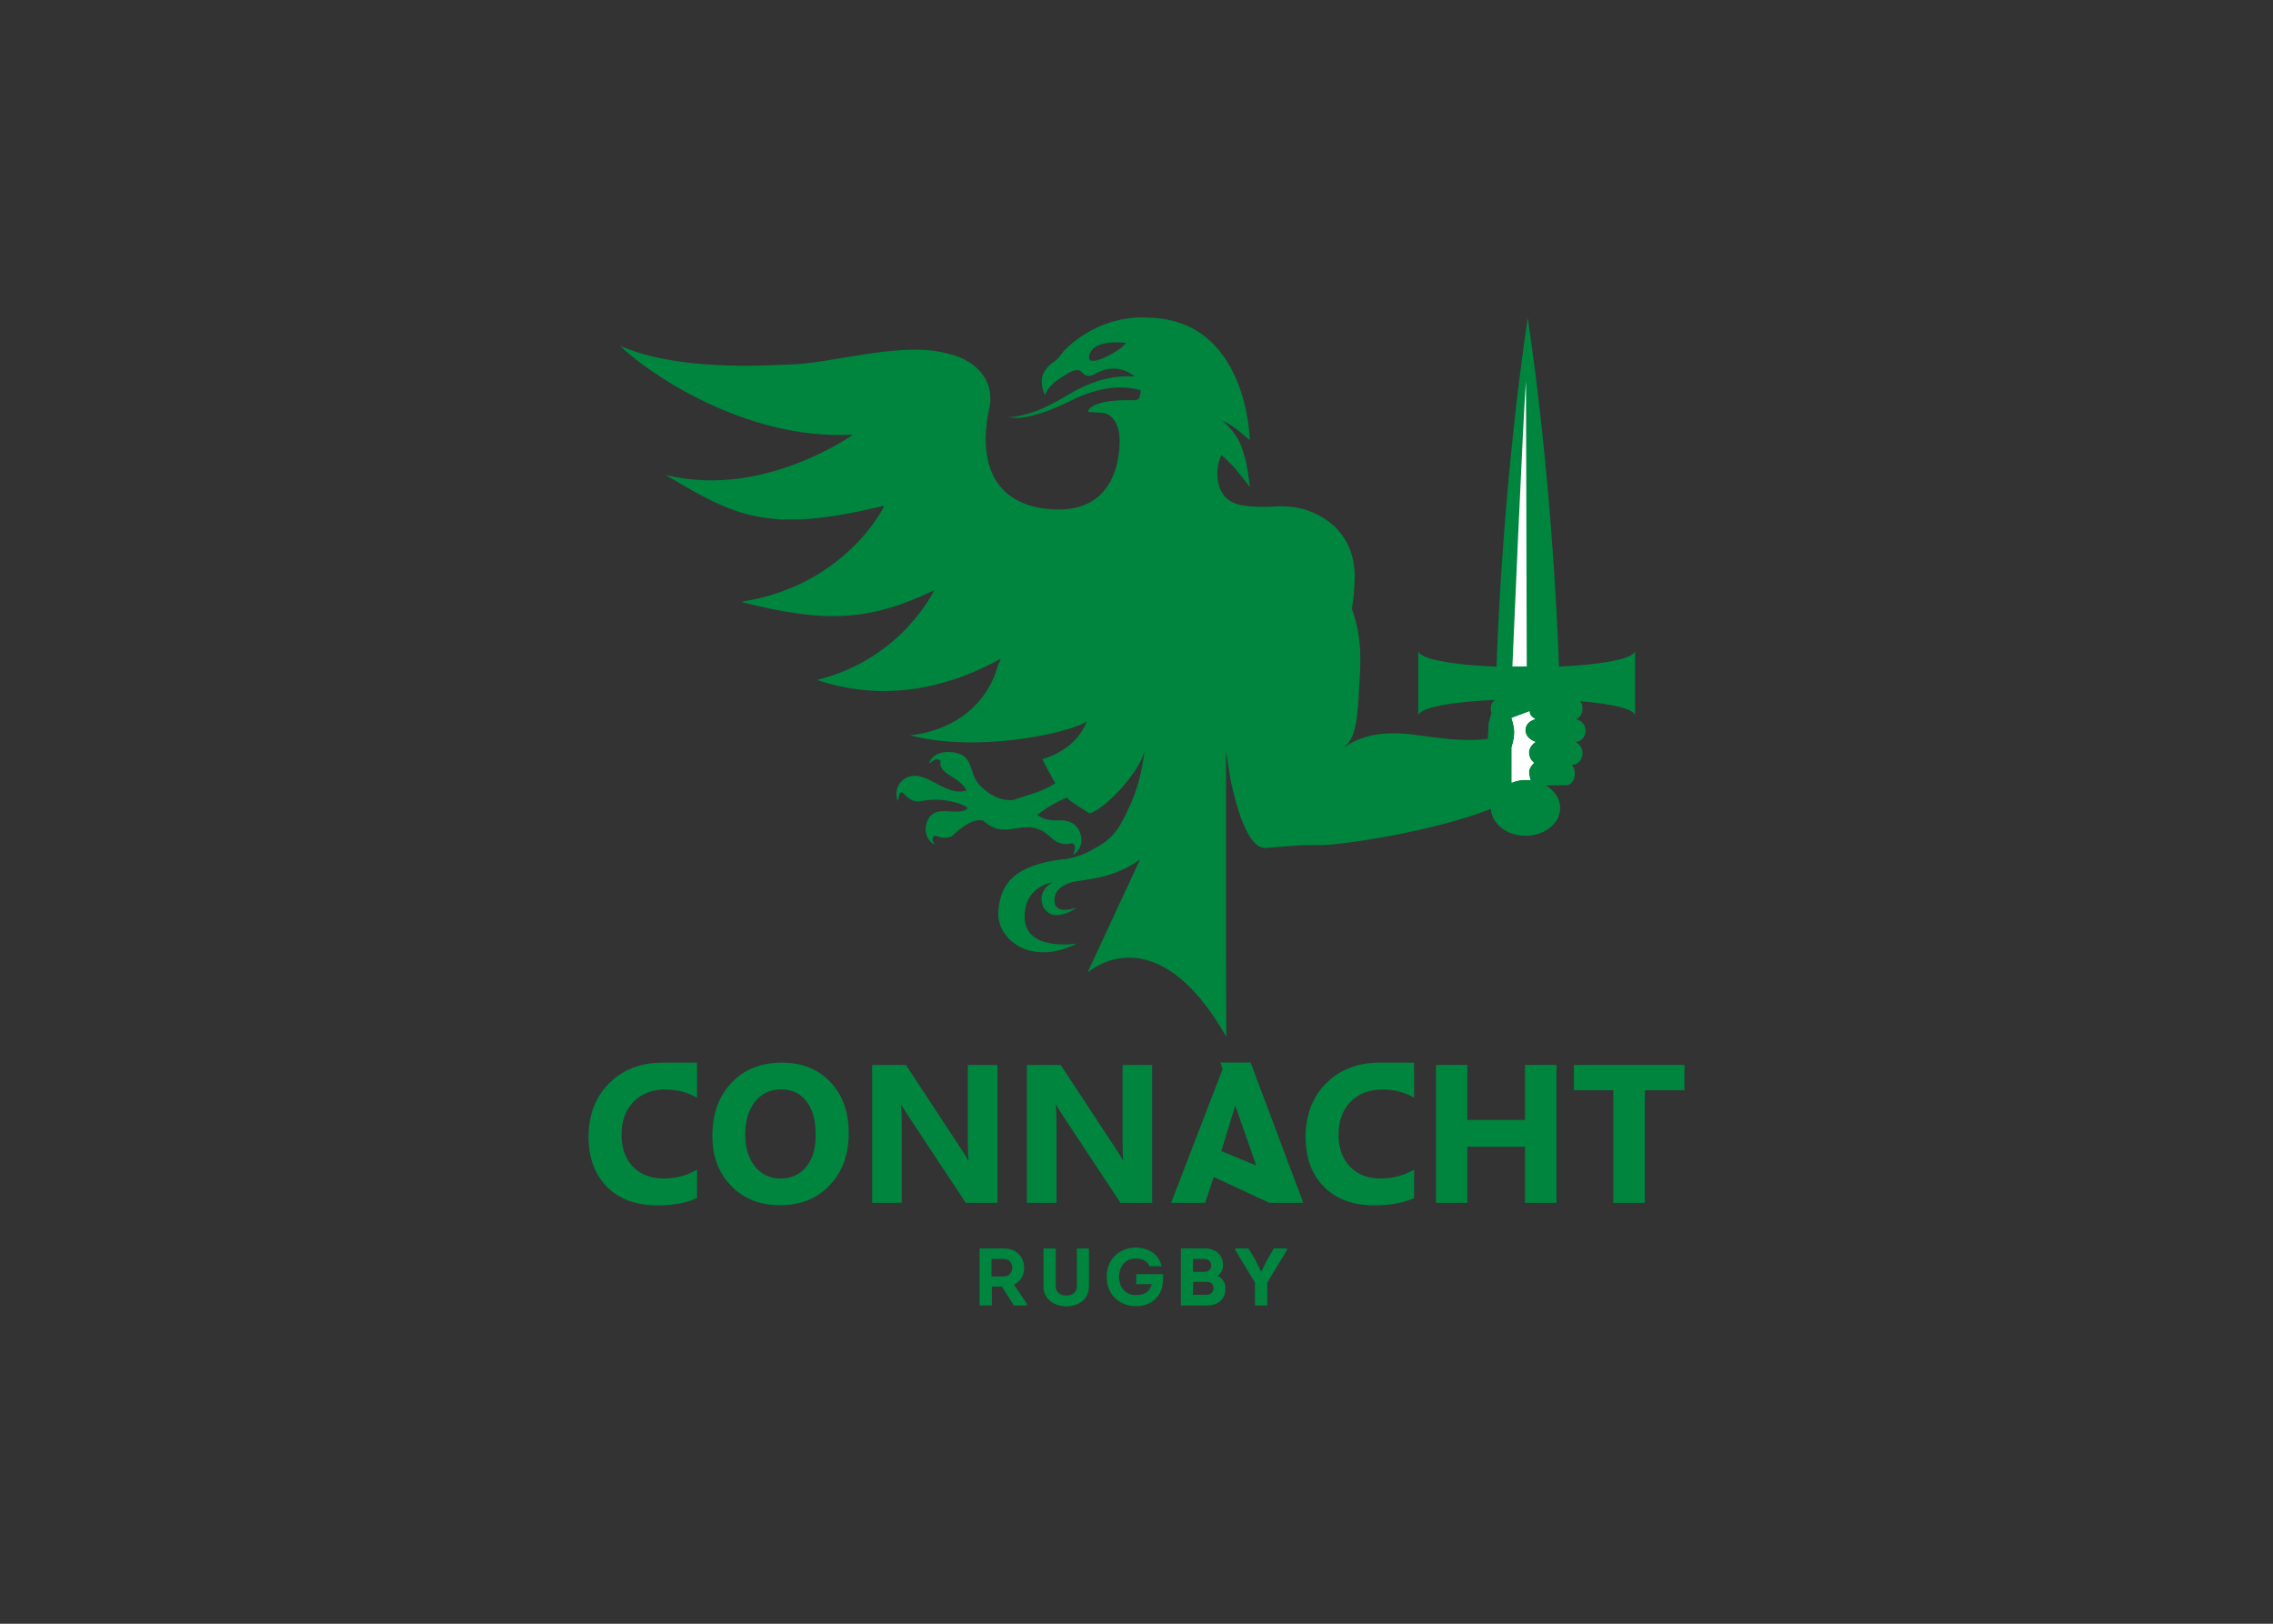 <svg clip-rule="evenodd" fill-rule="evenodd" stroke-linejoin="round" stroke-miterlimit="2" viewBox="0 0 560 400" xmlns="http://www.w3.org/2000/svg"><rect x="0" y="0" width="560" height="400" fill="#333333" stroke="none"/><g fill-rule="nonzero" transform="matrix(.27 0 0 .27 145 64.977)"><g fill="#00853f"><path d="m753.3 733.6v27.3c-8.5-5-18.2-7.5-29-7.5-11.9 0-21.5 3.7-28.9 11.1-7.3 7.4-11 17.5-11 30.2 0 12.2 3.5 21.9 10.4 29.1s16.2 10.8 27.9 10.8c11.2 0 21.4-2.7 30.6-8.1v25.9c-9.3 4.4-21.4 6.7-36.3 6.7-19.5 0-34.8-5.7-46-17s-16.7-26.5-16.7-45.4c0-20.1 6.3-36.4 18.8-49 12.5-12.5 28.8-18.8 48.8-18.8h31.3z"/><path d="m99 733.6v27.3c-8.5-5-18.2-7.5-29-7.5-11.9 0-21.5 3.7-28.9 11.1-7.3 7.4-11 17.5-11 30.2 0 12.2 3.5 21.9 10.4 29.1s16.2 10.8 27.9 10.8c11.2 0 21.4-2.7 30.6-8.1v25.9c-9.3 4.4-21.4 6.7-36.3 6.7-19.5 0-34.8-5.7-46-17-11.1-11.4-16.7-26.6-16.7-45.4 0-20.1 6.3-36.4 18.8-49 12.5-12.5 28.8-18.8 48.8-18.8h31.3z"/><path d="m175.8 753.3c-10 0-18 3.7-23.9 11.2s-8.9 17.3-8.9 29.6c0 12.5 3 22.3 8.9 29.6s13.6 10.9 23.2 10.9c9.9 0 17.7-3.5 23.5-10.6 5.8-7 8.7-16.8 8.7-29.3 0-13-2.8-23.2-8.4-30.4-5.6-7.4-13.3-11-23.1-11m-1.2 105.7c-18.2 0-33-5.9-44.4-17.6-11.5-11.7-17.2-27-17.2-45.8 0-19.9 5.8-36 17.4-48.3s27-18.4 46.2-18.4c18.1 0 32.8 5.9 44 17.6 11.2 11.8 16.8 27.3 16.8 46.5 0 19.8-5.8 35.7-17.4 47.8-11.6 12.2-26.7 18.2-45.4 18.2"/><path d="m373.1 856.8h-28.9l-52.3-79.1c-3.1-4.6-5.2-8.1-6.4-10.4h-.4c.5 4.4.7 11.2.7 20.4v69.1h-27v-125.8h30.8l50.4 76.6c2.3 3.5 4.4 6.9 6.4 10.3h.4c-.5-2.9-.7-8.7-.7-17.3v-69.6h27z"/><path d="m514.3 856.8h-28.9l-52.3-79.1c-3.1-4.6-5.2-8.1-6.4-10.4h-.4c.5 4.4.7 11.2.7 20.4v69.1h-27v-125.8h30.8l50.4 76.6c2.3 3.5 4.4 6.9 6.4 10.3h.4c-.5-2.9-.7-8.7-.7-17.3v-69.6h27z"/><path d="m773.3 731h28.6v50.2h52.6v-50.2h28.7v125.8h-28.7v-51.2h-52.6v51.2h-28.6z"/><path d="m1000 754.1v-23.1h-100.9v23.1h36v102.7h28.7v-102.7z"/><path d="m378.9 924c4.7 0 7.7-3.6 7.7-8.1 0-4.4-2.9-7.9-7.7-7.9h-11.2v16zm21 24.8v1.6h-11.9l-10.7-17.2h-9.3v17.2h-11.2v-52c7.4 0 14.8-.1 22.3 0 11.9 0 18.4 8.6 18.4 17.8 0 6.6-3.4 12.4-9.3 15.3z"/><path d="m415.1 933.2v-34.8h11.2v34.6c0 5.6 4.5 8.4 9.7 8.4 5.1 0 9.6-2.8 9.6-8.4v-34.6h11v34.8c0 11.7-9.6 18-20.6 18s-20.9-6.4-20.9-18"/><path d="m499.3 897.6c10.3 0 20.7 5 23.7 17.1h-10.9c-2.6-5.1-6.8-7.1-12.7-7.1-9.8 0-15.3 7.4-15.3 16.7 0 9.9 6 16.7 15.3 16.7 7.1 0 12.4-2.2 14.6-10h-14.2v-9.1h24.4c.3 5 .1 9.6-1.6 14.3-3.9 10.5-13.3 14.9-23.2 14.9-13.8 0-26.6-9.5-26.6-26.8 0-17.2 12.8-26.7 26.5-26.7"/><path d="m551.6 928.8v11.9h12.4c3.8 0 6-2.2 6.3-5.7.1-2.1-.7-4-2.3-5.1-1.3-.9-2.8-1-4.5-1h-11.9zm0-20.8v11.8h10.2c3.8 0 6.2-2.1 6.3-5.6.1-3.8-2.4-6.2-6.3-6.2zm22.2 15.4c4.8 2 7.4 6.2 7.4 11.6 0 9.1-6.1 15.4-16.5 15.4h-24.2v-52h22.1c9.5 0 16.4 5.7 16.4 15.4 0 3.8-1.9 7.6-5.2 9.6"/><path d="m619.3 950.4h-11.2v-20.8l-17.9-29.6v-1.6h12l6.5 11 4.9 10h.3l5.2-10.3 6.2-10.7h11.9v1.6l-17.9 29.6z"/><path d="m621.2 856.8h31l-48.1-128h-27.5l2 5.8-.8 2.2-46.2 120h31l7.9-23.6zm-11.9-34-31.9-13.2 12.7-41.5"/><path d="m581.3 177.8c4.8 2.4 22 25.3 22 25.3s-2.6-20.2-4.2-25.7c-1.5-5.5-17.8.4-17.8.4z"/><path d="m208.2 379.8h.1c-.2-.1-.5-.2-.7-.2zm157.9-250.3c4.2-24.6-14.5-42.3-37.8-47.4l.6.2c-40.3-12-102.8 7.4-139.2 9.3-36.3 1.9-110.7 5.5-161-16.8 22.3 22.3 113.2 86.8 212.5 81.1h.1s-80.4 57.8-168.2 37.4l-2.8-.6c62.4 36.9 92.1 54.3 198.5 28.2l.8.6s-34 70.7-127.3 86.4l-2.9.7c77.7 19.7 117.5 17.3 176.1-10.8 0 0-29.6 63.1-107.1 81.9 67.2 22.6 126.5 3.5 167.8-19.4l-2.6 6.2c-11.8 42.2-48.4 60.5-80 63.7h-.2l.7.2c60.5 15.8 143-1.7 160.6-12.8-6.4 15.9-20 28.3-41 34.5l.5-.1c1.6 3.7 9 17.9 11.8 21.9-11.2 7.7-26 11-38.7 15.4-11.4 1.1-22.3-5.3-30-13.1-9.9-10-6-23.8-18.4-28.9-7.8-3.1-23.4-3.3-27.8 7.5-1.7 4.2 5.1-6.3 10.2-1.2-3 12 17.7 14.4 23.6 26.9-14.6 5.5-31-11.2-44.4-13.2-12.1-1.7-22.9 8.7-18.6 22.6 2.2-2.2 0-5.9 3.7-7.7 2.7.2 5.3 8.1 15.8 8.5 22.4-5.5 44 3.7 44.8 6-7.4 7.4-23.4-1.4-32.5 5.6-7.6 5.8-9.3 21.5 2.1 27.9-2.3-4.9-2.7-5-.7-8.2 2.5-1.3 6.8 4.2 16.4.4 5.8-6.1 20.6-17.9 29-14 20.3 17.9 34-2.1 54.4 9.5 7 4.1 13 14.8 26.2 10.7 4.7 2.2 2.2 6.5 1.2 10.8 11.4-7.1 9-25.2-2.9-30-9-3.9-18.4 1.8-29.9-6.5 9.6-7.6 16.2-10.9 26.7-15.9 3.7 3.9 17.9 12.6 20.9 14.4l-.2.2c16.7-4.9 48.7-41.9 50.6-58.6-1.2 10.7-4.1 30.4-12.7 49.5-8.6 19-14.4 31.7-33.3 41 0 0-8.8 6.4-25.3 9.6l-3.5.3c-42.3 5-57 21-58.8 47.6-1.7 25.2 29.8 50.6 71.7 29.2 0 0-47.7 7.9-47.7-24.5 0-27.9 25.3-31.3 25.3-31.3s-12 6.1-9.5 18.2c.8 5.9 5.9 11.7 12.8 11.7 10.9-.1 18.6-6.8 18.6-6.8s-18.6 6.8-19.8-4.9c-1.2-12 8.8-17.8 23.1-19.7 0 0 12.6-1.4 24.5-4.8 19-5.4 30.6-14.9 30.6-14.9l-2.5 5.1-45.7 98.5s61.3-56 126.6 58.4l-.2-70.4v-190.3l4.3 27.1c5.2 24.3 15.7 62.7 32.2 61.4 22-1.6 28.1-2.9 49.8-2.6 17.1.2 100.4-11.6 155.4-33 .7 13.6 14.5 24.5 31.6 24.5 17.5 0 31.6-11.4 31.6-25.4 0-8.5-5.3-16.1-13.3-20.7h18.9c4.3 0 7.8-4.7 7.8-10.5 0-3.3-1.1-6.3-2.9-8.2h.8c5 0 9.1-4.7 9.1-10.5 0-4.8-2.8-8.8-6.6-10.1 5.3-.4 9.4-5 9.4-10.5 0-5.2-3.7-9.5-8.5-10.4 3.3-1.6 5.7-5.3 5.7-9.7 0-2.6-.8-4.9-2.1-6.8 29.9 2.5 50 7.2 50 13.4v-59.7c0 7.5-29.2 12.9-69.4 14.7-1.5-44.9-7.8-178.5-28.5-318.3-20.7 140-27 273.6-28.5 318.4-41.2-1.7-71.4-7.1-71.4-14.7v59.7c0-7.5 29.5-12.9 70.1-14.7-3.4 2-4.9 6.9-3.3 11.7l-2.5 9.1-.9 14.7c-22 3.2-47.6-1.3-57.9-2.5l-6.6-.8c-5.5-1.1-16.4-1.7-22.4-1.7-18.4 0-34.2 5.1-45.7 14.1l4.4-4.1c9.9-9.9 9.9-37.1 11.4-60.5 1.8-28.7-.7-44.3-7.2-63.4 1.7-8 2-16 2.5-24.1 2.7-50.7-38-65.7-53.7-68.1-2.6-.4-7.5-.8-7.5-.8-8.7-.6-12.4.3-20.3.3-8 0-18.9-.2-26.8-2.9-20-6.8-17.6-31.3-15.7-37.6s2.5-6.7 2.5-6.7 8 6.4 15 15.1c6.9 8.6 10.8 13.7 10.8 13.7s-2.6-25.1-8.3-38.5-16.9-21.8-16.9-21.8 6.9 2.6 15.2 9.4c8.3 6.9 10.1 8.5 10.1 8.5s-1.6-109.2-91.4-111.8c-49.8-3.4-79.4 31.6-79.4 31.6l.3-.1c-.7.7-1.5 1.6-2.4 2.9-5.1 7.5-6.9 4-13.8 13.7-7 9.6-.1 22.6-.1 22.6s1.5-7.7 13.5-15.3c7.5-5.1 15.7-10.5 20-5.7 4.2 4.7 7.3 4.2 12.6 1.3 5.5-3.1 20.5-9.7 35.9 2.7-5.8-.5-11.6-.3-17.2.4-13.6 1.7-26.3 6.6-37.9 12.9-5.7 3.3-11 6.4-16.5 9.5-5.6 3-11.5 5.8-17.2 8.2-6 2.2-12.2 4.1-18.3 5.2-2.9.4-6.1 1.2-9 .8l.1.1c3.1.5 6 .7 9.1.6l.1.1c6.3-.4 12.7-2 19-3.8 12.3-3.6 24.4-9.5 35.7-15.1 11.5-4.9 23.6-8.4 35.7-8.9 6.1-.3 12.1.2 17.8 1.5 1.3.4 2.6.7 3.9 1.1-.1 1.1-.2 1.8-.2 1.8l-.4 2.6c-.4 1.9-1.2 4.5-4.6 4.5-.7 0-1.5 0-2.8.1 0 0-36.9-1.6-40.4 10.6l2.7.2 11.7.8s14.7 1.7 14.7 25.3c0 23.5-8.7 62.8-55.7 62.8-50-.3-76.8-31.6-62.8-94.7zm91.2-47c4.4-14.3 32.9-10.3 32.9-10.3-1.8 5.6-38.8 26.6-32.9 10.3zm404.9 373.3-.1-.8c.2.2.4.3.6.4-.2.2-.3.3-.5.4z"/></g><path d="m842.3 414.5 16.2-6.1c0 4.9 5.4 6.9 5.4 6.9s-9.1 2-9.1 10.2 9.1 10.8 9.1 10.8-5.9 3.5-5.9 9.7 4.6 9.3 4.6 9.3-4.5 4.1-4.5 8.2 1.4 7.6 1.4 7.6-4.8-.6-9.1 0-8 2.2-8 2.2v-32.1s2.5-7.4 2.5-13.6-2.6-13.1-2.6-13.1z" fill="#fff"/><path d="m842.3 414.5 16.2-6.1c0 4.9 5.4 6.9 5.4 6.9s-9.1 2-9.1 10.2 9.1 10.8 9.1 10.8-5.9 3.5-5.9 9.7 4.6 9.3 4.6 9.3-4.5 4.1-4.5 8.2 1.4 7.6 1.4 7.6-4.8-.6-9.1 0-8 2.2-8 2.2v-32.1s2.5-7.4 2.5-13.6-2.6-13.1-2.6-13.1z" fill="#fff"/><path d="m855.4 107.4c-2.7 31.6-12.4 260-12.4 260h13.1z" fill="#fff"/></g></svg>